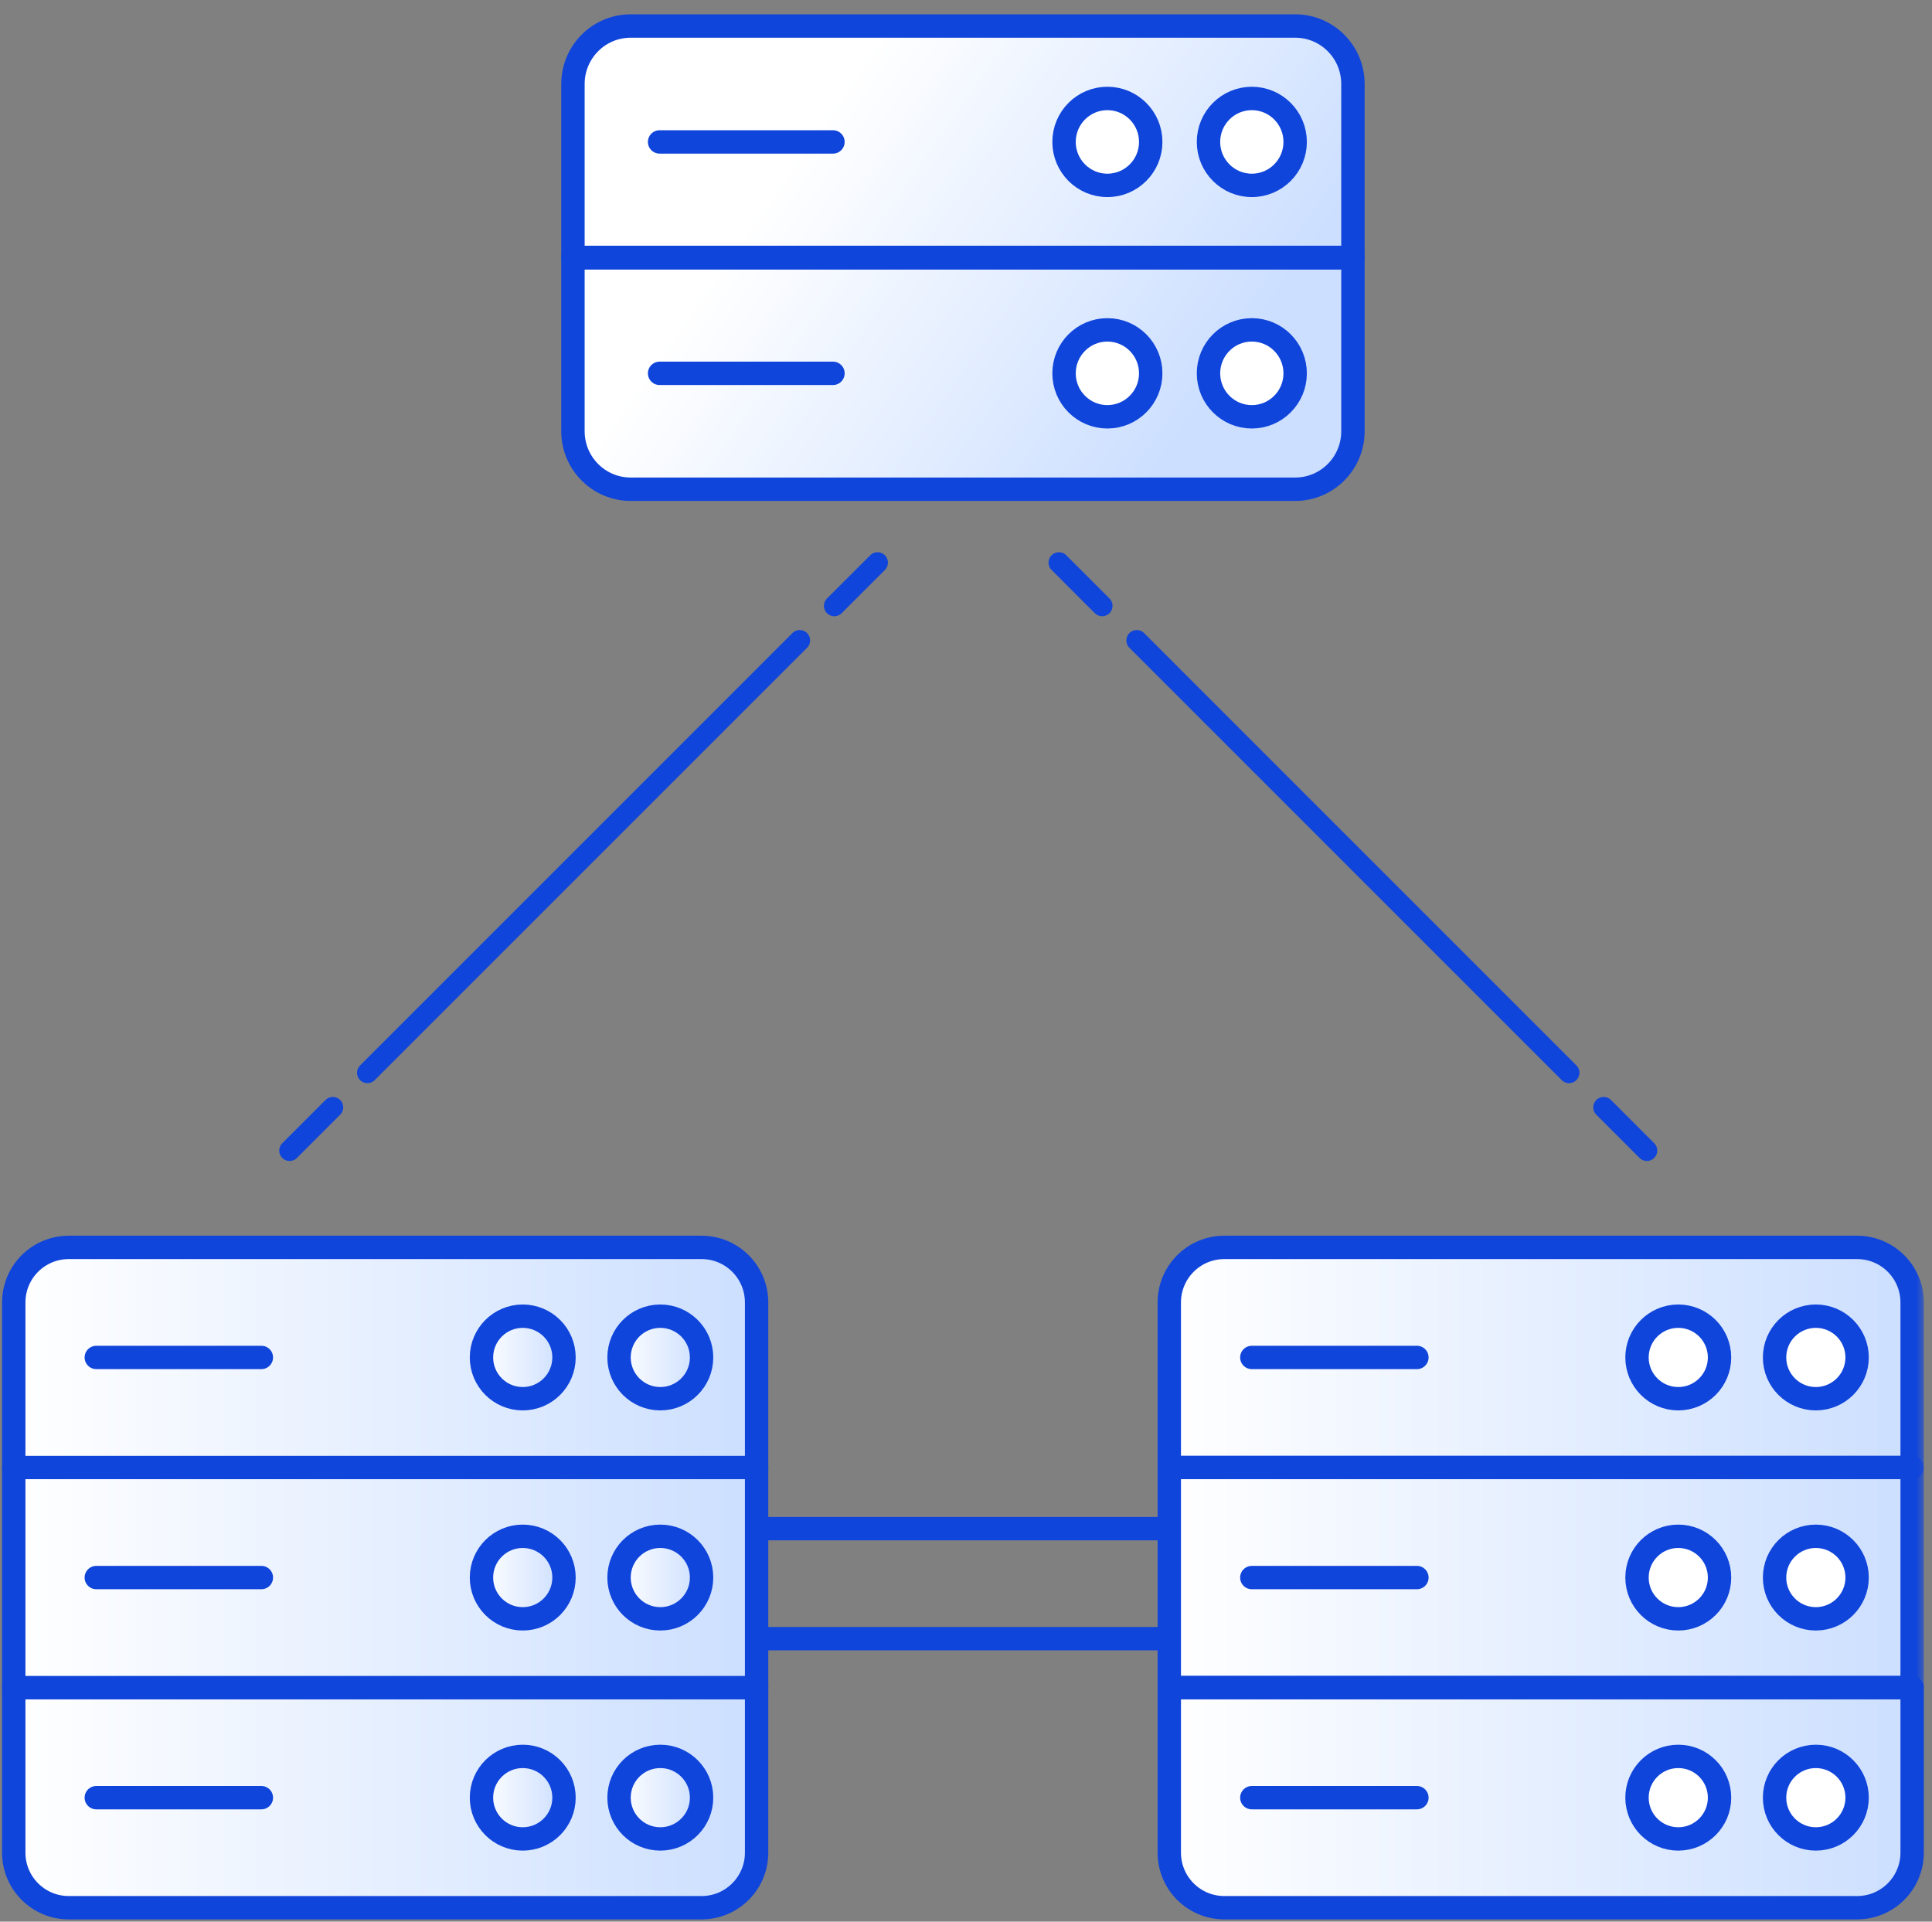 <?xml version="1.0" encoding="UTF-8"?>
<svg width="186px" height="185px" viewBox="0 0 186 185" version="1.1" xmlns="http://www.w3.org/2000/svg" xmlns:xlink="http://www.w3.org/1999/xlink">
    <rect x="0" y="0" width="186" height="185" fill="#808080" stroke="none"/>
    <title>sectors-apps</title>
    <defs>
        <path d="M5.445,1.03 C2.518,1.03 0.147,3.402 0.147,6.328 L0.147,6.328 L0.147,59.302 C0.147,62.228 2.518,64.6 5.445,64.6 L5.445,64.6 L66.366,64.6 C69.292,64.6 71.663,62.228 71.663,59.302 L71.663,59.302 L71.663,6.328 C71.663,3.402 69.292,1.03 66.366,1.03 L66.366,1.03 L5.445,1.03 Z" id="path-1"></path>
        <linearGradient x1="0%" y1="50%" x2="100%" y2="50%" id="linearGradient-3">
            <stop stop-color="#FFFFFF" offset="0%"></stop>
            <stop stop-color="#CCDFFF" offset="100%"></stop>
        </linearGradient>
        <path d="M0.147,1.03 L0.147,16.922 C0.147,19.848 2.518,22.22 5.445,22.22 L5.445,22.22 L66.366,22.22 C69.292,22.22 71.663,19.848 71.663,16.922 L71.663,16.922 L71.663,1.03 L0.147,1.03 Z" id="path-4"></path>
        <linearGradient x1="0%" y1="50%" x2="100%" y2="50%" id="linearGradient-6">
            <stop stop-color="#FFFFFF" offset="0%"></stop>
            <stop stop-color="#CCDFFF" offset="100%"></stop>
        </linearGradient>
        <path d="M1.03,1.03 L16.922,1.03 L1.03,1.03 Z" id="path-7"></path>
        <linearGradient x1="0%" y1="50%" x2="100%" y2="50%" id="linearGradient-9">
            <stop stop-color="#FFFFFF" offset="0%"></stop>
            <stop stop-color="#CCDFFF" offset="100%"></stop>
        </linearGradient>
        <path d="M1.03,1.03 L16.922,1.03 L1.03,1.03 Z" id="path-10"></path>
        <path d="M5.445,1.03 C2.518,1.03 0.147,3.402 0.147,6.328 L0.147,6.328 L0.147,22.22 L71.663,22.22 L71.663,6.328 C71.663,3.402 69.292,1.03 66.366,1.03 L66.366,1.03 L5.445,1.03 Z" id="path-12"></path>
        <path d="M1.03,1.03 L16.922,1.03 L1.03,1.03 Z" id="path-14"></path>
        <path d="M0.736,4.562 C0.736,6.756 2.515,8.535 4.709,8.535 L4.709,8.535 C6.903,8.535 8.682,6.756 8.682,4.562 L8.682,4.562 C8.682,2.367 6.903,0.589 4.709,0.589 L4.709,0.589 C2.515,0.589 0.736,2.367 0.736,4.562" id="path-16"></path>
        <linearGradient x1="0%" y1="50%" x2="100%" y2="50%" id="linearGradient-18">
            <stop stop-color="#FFFFFF" offset="0%"></stop>
            <stop stop-color="#CCDFFF" offset="100%"></stop>
        </linearGradient>
        <path d="M0.441,4.562 C0.441,6.756 2.22,8.535 4.415,8.535 L4.415,8.535 C6.609,8.535 8.388,6.756 8.388,4.562 L8.388,4.562 C8.388,2.367 6.609,0.589 4.415,0.589 L4.415,0.589 C2.22,0.589 0.441,2.367 0.441,4.562" id="path-19"></path>
        <path d="M0.736,4.562 C0.736,6.756 2.515,8.535 4.709,8.535 L4.709,8.535 C6.903,8.535 8.682,6.756 8.682,4.562 L8.682,4.562 C8.682,2.367 6.903,0.589 4.709,0.589 L4.709,0.589 C2.515,0.589 0.736,2.367 0.736,4.562" id="path-21"></path>
        <path d="M0.441,4.562 C0.441,6.756 2.22,8.535 4.415,8.535 L4.415,8.535 C6.609,8.535 8.388,6.756 8.388,4.562 L8.388,4.562 C8.388,2.367 6.609,0.589 4.415,0.589 L4.415,0.589 C2.22,0.589 0.441,2.367 0.441,4.562" id="path-23"></path>
        <path d="M0.736,4.562 C0.736,6.756 2.515,8.535 4.709,8.535 L4.709,8.535 C6.903,8.535 8.682,6.756 8.682,4.562 L8.682,4.562 C8.682,2.367 6.903,0.589 4.709,0.589 L4.709,0.589 C2.515,0.589 0.736,2.367 0.736,4.562" id="path-25"></path>
        <path d="M0.441,4.562 C0.441,6.756 2.22,8.535 4.415,8.535 L4.415,8.535 C6.609,8.535 8.388,6.756 8.388,4.562 L8.388,4.562 C8.388,2.367 6.609,0.589 4.415,0.589 L4.415,0.589 C2.22,0.589 0.441,2.367 0.441,4.562" id="path-27"></path>
        <path d="M6.033,1.03 C3.107,1.03 0.736,3.402 0.736,6.328 L0.736,6.328 L0.736,59.302 C0.736,62.228 3.107,64.6 6.033,64.6 L6.033,64.6 L66.954,64.6 C69.879,64.6 72.252,62.228 72.252,59.302 L72.252,59.302 L72.252,6.328 C72.252,3.402 69.879,1.03 66.954,1.03 L66.954,1.03 L6.033,1.03 Z" id="path-29"></path>
        <polygon id="path-31" points="0 184.823 185.411 184.823 185.411 1.018 0 1.018"></polygon>
        <path d="M6.57,1.167 C3.499,1.167 1.009,2.414 1.009,3.954 L1.009,3.954 L1.009,42.977 C1.009,44.516 3.499,45.764 6.57,45.764 L6.57,45.764 L70.538,45.764 C73.609,45.764 76.099,44.516 76.099,42.977 L76.099,42.977 L76.099,3.954 C76.099,2.414 73.609,1.167 70.538,1.167 L70.538,1.167 L6.57,1.167 Z" id="path-33"></path>
        <linearGradient x1="23.808%" y1="39.111%" x2="87.752%" y2="65.696%" id="linearGradient-35">
            <stop stop-color="#FFFFFF" offset="0%"></stop>
            <stop stop-color="#CCDFFF" offset="100%"></stop>
        </linearGradient>
    </defs>
    <g id="Images" stroke="none" stroke-width="1" fill="none" fill-rule="evenodd">
        <g id="sectors-apps">
            <path d="M46.878,147.164 L138.533,147.164 L46.878,147.164 Z M147.005,157.759 L38.407,157.759 L147.005,157.759 Z" id="Fill-1" fill="#FFFFFF"></path>
            <path d="M46.878,147.164 L138.533,147.164 L46.878,147.164 Z M147.005,157.759 L38.407,157.759 L147.005,157.759 Z" id="Stroke-2" stroke="#1045DB" stroke-width="2.25" stroke-linejoin="round"></path>
            <g id="Group-5" transform="translate(1.177, 119.058)">
                <mask id="mask-2" fill="white">
                    <use xlink:href="#path-1"></use>
                </mask>
                <g id="Clip-4"></g>
                <path d="M5.445,1.03 C2.518,1.03 0.147,3.402 0.147,6.328 L0.147,6.328 L0.147,59.302 C0.147,62.228 2.518,64.6 5.445,64.6 L5.445,64.6 L66.366,64.6 C69.292,64.6 71.663,62.228 71.663,59.302 L71.663,59.302 L71.663,6.328 C71.663,3.402 69.292,1.03 66.366,1.03 L66.366,1.03 L5.445,1.03 Z" id="Fill-3" fill="url(#linearGradient-3)" mask="url(#mask-2)"></path>
            </g>
            <g id="Group-8" transform="translate(1.177, 161.437)">
                <mask id="mask-5" fill="white">
                    <use xlink:href="#path-4"></use>
                </mask>
                <g id="Clip-7"></g>
                <path d="M0.147,1.03 L0.147,16.922 C0.147,19.848 2.518,22.22 5.445,22.22 L5.445,22.22 L66.366,22.22 C69.292,22.22 71.663,19.848 71.663,16.922 L71.663,16.922 L71.663,1.03 L0.147,1.03 Z" id="Fill-6" fill="url(#linearGradient-6)" mask="url(#mask-5)"></path>
            </g>
            <path d="M67.543,183.658 L6.622,183.658 C3.696,183.658 1.324,181.285 1.324,178.36 L1.324,162.468 L72.84,162.468 L72.84,178.36 C72.84,181.285 70.468,183.658 67.543,183.658 Z" id="Stroke-9" stroke="#1045DB" stroke-width="2.25" stroke-linecap="round" stroke-linejoin="round"></path>
            <g id="Group-13" transform="translate(8.241, 172.032)">
                <mask id="mask-8" fill="white">
                    <use xlink:href="#path-7"></use>
                </mask>
                <g id="Clip-12"></g>
                <path d="M1.03,1.03 L16.922,1.03 L1.03,1.03 Z" id="Fill-11" fill="url(#linearGradient-9)" mask="url(#mask-8)"></path>
            </g>
            <line x1="9.271" y1="173.063" x2="25.163" y2="173.063" id="Stroke-14" stroke="#1045DB" stroke-width="2.25" stroke-linecap="round" stroke-linejoin="round"></line>
            <polygon id="Fill-16" fill="url(#linearGradient-6)" points="1.324 162.467 72.84 162.467 72.84 141.278 1.324 141.278"></polygon>
            <polygon id="Stroke-18" stroke="#1045DB" stroke-width="2.25" stroke-linecap="round" stroke-linejoin="round" points="1.324 162.467 72.84 162.467 72.84 141.278 1.324 141.278"></polygon>
            <g id="Group-22" transform="translate(8.241, 150.842)">
                <mask id="mask-11" fill="white">
                    <use xlink:href="#path-10"></use>
                </mask>
                <g id="Clip-21"></g>
                <path d="M1.03,1.03 L16.922,1.03 L1.03,1.03 Z" id="Fill-20" fill="url(#linearGradient-9)" mask="url(#mask-11)"></path>
            </g>
            <line x1="9.271" y1="151.873" x2="25.163" y2="151.873" id="Stroke-23" stroke="#1045DB" stroke-width="2.25" stroke-linecap="round" stroke-linejoin="round"></line>
            <g id="Group-27" transform="translate(1.177, 119.058)">
                <mask id="mask-13" fill="white">
                    <use xlink:href="#path-12"></use>
                </mask>
                <g id="Clip-26"></g>
                <path d="M5.445,1.03 C2.518,1.03 0.147,3.402 0.147,6.328 L0.147,6.328 L0.147,22.22 L71.663,22.22 L71.663,6.328 C71.663,3.402 69.292,1.03 66.366,1.03 L66.366,1.03 L5.445,1.03 Z" id="Fill-25" fill="url(#linearGradient-6)" mask="url(#mask-13)"></path>
            </g>
            <path d="M72.84,141.278 L1.324,141.278 L1.324,125.385 C1.324,122.46 3.696,120.088 6.622,120.088 L67.543,120.088 C70.468,120.088 72.84,122.46 72.84,125.385 L72.84,141.278 Z" id="Stroke-28" stroke="#1045DB" stroke-width="2.25" stroke-linecap="round" stroke-linejoin="round"></path>
            <g id="Group-32" transform="translate(8.241, 129.653)">
                <mask id="mask-15" fill="white">
                    <use xlink:href="#path-14"></use>
                </mask>
                <g id="Clip-31"></g>
                <path d="M1.03,1.03 L16.922,1.03 L1.03,1.03 Z" id="Fill-30" fill="url(#linearGradient-9)" mask="url(#mask-15)"></path>
            </g>
            <line x1="9.271" y1="130.683" x2="25.163" y2="130.683" id="Stroke-33" stroke="#1045DB" stroke-width="2.25" stroke-linecap="round" stroke-linejoin="round"></line>
            <g id="Group-37" transform="translate(58.861, 126.121)">
                <mask id="mask-17" fill="white">
                    <use xlink:href="#path-16"></use>
                </mask>
                <g id="Clip-36"></g>
                <path d="M0.736,4.562 C0.736,6.756 2.515,8.535 4.709,8.535 L4.709,8.535 C6.903,8.535 8.682,6.756 8.682,4.562 L8.682,4.562 C8.682,2.367 6.903,0.589 4.709,0.589 L4.709,0.589 C2.515,0.589 0.736,2.367 0.736,4.562" id="Fill-35" fill="url(#linearGradient-18)" mask="url(#mask-17)"></path>
            </g>
            <path d="M67.543,130.683 C67.543,132.877 65.764,134.656 63.57,134.656 C61.375,134.656 59.597,132.877 59.597,130.683 C59.597,128.489 61.375,126.71 63.57,126.71 C65.764,126.71 67.543,128.489 67.543,130.683 Z" id="Stroke-38" stroke="#1045DB" stroke-width="2.25" stroke-linecap="round" stroke-linejoin="round"></path>
            <g id="Group-42" transform="translate(45.911, 126.121)">
                <mask id="mask-20" fill="white">
                    <use xlink:href="#path-19"></use>
                </mask>
                <g id="Clip-41"></g>
                <path d="M0.441,4.562 C0.441,6.756 2.22,8.535 4.415,8.535 L4.415,8.535 C6.609,8.535 8.388,6.756 8.388,4.562 L8.388,4.562 C8.388,2.367 6.609,0.589 4.415,0.589 L4.415,0.589 C2.22,0.589 0.441,2.367 0.441,4.562" id="Fill-40" fill="url(#linearGradient-18)" mask="url(#mask-20)"></path>
            </g>
            <path d="M54.299,130.683 C54.299,132.877 52.52,134.656 50.326,134.656 C48.132,134.656 46.353,132.877 46.353,130.683 C46.353,128.489 48.132,126.71 50.326,126.71 C52.52,126.71 54.299,128.489 54.299,130.683 Z" id="Stroke-43" stroke="#1045DB" stroke-width="2.25" stroke-linecap="round" stroke-linejoin="round"></path>
            <g id="Group-47" transform="translate(58.861, 147.311)">
                <mask id="mask-22" fill="white">
                    <use xlink:href="#path-21"></use>
                </mask>
                <g id="Clip-46"></g>
                <path d="M0.736,4.562 C0.736,6.756 2.515,8.535 4.709,8.535 L4.709,8.535 C6.903,8.535 8.682,6.756 8.682,4.562 L8.682,4.562 C8.682,2.367 6.903,0.589 4.709,0.589 L4.709,0.589 C2.515,0.589 0.736,2.367 0.736,4.562" id="Fill-45" fill="url(#linearGradient-18)" mask="url(#mask-22)"></path>
            </g>
            <path d="M67.543,151.873 C67.543,154.067 65.764,155.846 63.57,155.846 C61.375,155.846 59.597,154.067 59.597,151.873 C59.597,149.678 61.375,147.9 63.57,147.9 C65.764,147.9 67.543,149.678 67.543,151.873 Z" id="Stroke-48" stroke="#1045DB" stroke-width="2.25" stroke-linecap="round" stroke-linejoin="round"></path>
            <g id="Group-52" transform="translate(45.911, 147.311)">
                <mask id="mask-24" fill="white">
                    <use xlink:href="#path-23"></use>
                </mask>
                <g id="Clip-51"></g>
                <path d="M0.441,4.562 C0.441,6.756 2.22,8.535 4.415,8.535 L4.415,8.535 C6.609,8.535 8.388,6.756 8.388,4.562 L8.388,4.562 C8.388,2.367 6.609,0.589 4.415,0.589 L4.415,0.589 C2.22,0.589 0.441,2.367 0.441,4.562" id="Fill-50" fill="url(#linearGradient-18)" mask="url(#mask-24)"></path>
            </g>
            <path d="M54.299,151.873 C54.299,154.067 52.52,155.846 50.326,155.846 C48.132,155.846 46.353,154.067 46.353,151.873 C46.353,149.678 48.132,147.9 50.326,147.9 C52.52,147.9 54.299,149.678 54.299,151.873 Z" id="Stroke-53" stroke="#1045DB" stroke-width="2.25" stroke-linecap="round" stroke-linejoin="round"></path>
            <g id="Group-57" transform="translate(58.861, 168.501)">
                <mask id="mask-26" fill="white">
                    <use xlink:href="#path-25"></use>
                </mask>
                <g id="Clip-56"></g>
                <path d="M0.736,4.562 C0.736,6.756 2.515,8.535 4.709,8.535 L4.709,8.535 C6.903,8.535 8.682,6.756 8.682,4.562 L8.682,4.562 C8.682,2.367 6.903,0.589 4.709,0.589 L4.709,0.589 C2.515,0.589 0.736,2.367 0.736,4.562" id="Fill-55" fill="url(#linearGradient-18)" mask="url(#mask-26)"></path>
            </g>
            <path d="M67.543,173.063 C67.543,175.257 65.764,177.036 63.57,177.036 C61.375,177.036 59.597,175.257 59.597,173.063 C59.597,170.868 61.375,169.09 63.57,169.09 C65.764,169.09 67.543,170.868 67.543,173.063 Z" id="Stroke-58" stroke="#1045DB" stroke-width="2.25" stroke-linecap="round" stroke-linejoin="round"></path>
            <g id="Group-62" transform="translate(45.911, 168.501)">
                <mask id="mask-28" fill="white">
                    <use xlink:href="#path-27"></use>
                </mask>
                <g id="Clip-61"></g>
                <path d="M0.441,4.562 C0.441,6.756 2.22,8.535 4.415,8.535 L4.415,8.535 C6.609,8.535 8.388,6.756 8.388,4.562 L8.388,4.562 C8.388,2.367 6.609,0.589 4.415,0.589 L4.415,0.589 C2.22,0.589 0.441,2.367 0.441,4.562" id="Fill-60" fill="url(#linearGradient-18)" mask="url(#mask-28)"></path>
            </g>
            <path d="M54.299,173.063 C54.299,175.257 52.52,177.036 50.326,177.036 C48.132,177.036 46.353,175.257 46.353,173.063 C46.353,170.868 48.132,169.09 50.326,169.09 C52.52,169.09 54.299,170.868 54.299,173.063 Z" id="Stroke-63" stroke="#1045DB" stroke-width="2.25" stroke-linecap="round" stroke-linejoin="round"></path>
            <g id="Group-67" transform="translate(111.835, 119.058)">
                <mask id="mask-30" fill="white">
                    <use xlink:href="#path-29"></use>
                </mask>
                <g id="Clip-66"></g>
                <path d="M6.033,1.03 C3.107,1.03 0.736,3.402 0.736,6.328 L0.736,6.328 L0.736,59.302 C0.736,62.228 3.107,64.6 6.033,64.6 L6.033,64.6 L66.954,64.6 C69.879,64.6 72.252,62.228 72.252,59.302 L72.252,59.302 L72.252,6.328 C72.252,3.402 69.879,1.03 66.954,1.03 L66.954,1.03 L6.033,1.03 Z" id="Fill-65" fill="url(#linearGradient-3)" mask="url(#mask-30)"></path>
            </g>
            <g id="Group-89" transform="translate(0, 0.159)">
                <path d="M178.79,183.499 L117.869,183.499 C114.943,183.499 112.571,181.127 112.571,178.201 L112.571,162.309 L184.087,162.309 L184.087,178.201 C184.087,181.127 181.715,183.499 178.79,183.499 Z" id="Stroke-68" stroke="#1045DB" stroke-width="2.25" stroke-linecap="round" stroke-linejoin="round"></path>
                <line x1="120.517" y1="172.904" x2="136.41" y2="172.904" id="Stroke-70" stroke="#1045DB" stroke-width="2.25" stroke-linecap="round" stroke-linejoin="round"></line>
                <mask id="mask-32" fill="white">
                    <use xlink:href="#path-31"></use>
                </mask>
                <g id="Clip-73"></g>
                <polygon id="Stroke-72" stroke="#1045DB" stroke-width="2.25" stroke-linecap="round" stroke-linejoin="round" mask="url(#mask-32)" points="112.571 162.309 184.087 162.309 184.087 141.119 112.571 141.119"></polygon>
                <line x1="120.517" y1="151.714" x2="136.41" y2="151.714" id="Stroke-74" stroke="#1045DB" stroke-width="2.25" stroke-linecap="round" stroke-linejoin="round" mask="url(#mask-32)"></line>
                <path d="M184.087,141.119 L112.571,141.119 L112.571,125.227 C112.571,122.301 114.943,119.929 117.869,119.929 L178.79,119.929 C181.715,119.929 184.087,122.301 184.087,125.227 L184.087,141.119 Z" id="Stroke-75" stroke="#1045DB" stroke-width="2.25" stroke-linecap="round" stroke-linejoin="round" mask="url(#mask-32)"></path>
                <line x1="120.517" y1="130.524" x2="136.41" y2="130.524" id="Stroke-76" stroke="#1045DB" stroke-width="2.25" stroke-linecap="round" stroke-linejoin="round" mask="url(#mask-32)"></line>
                <path d="M178.79,130.524 C178.79,132.718 177.011,134.497 174.816,134.497 C172.622,134.497 170.843,132.718 170.843,130.524 C170.843,128.33 172.622,126.551 174.816,126.551 C177.011,126.551 178.79,128.33 178.79,130.524" id="Fill-77" fill="#FFFFFF" mask="url(#mask-32)"></path>
                <path d="M178.79,130.524 C178.79,132.718 177.011,134.497 174.816,134.497 C172.622,134.497 170.843,132.718 170.843,130.524 C170.843,128.33 172.622,126.551 174.816,126.551 C177.011,126.551 178.79,128.33 178.79,130.524 Z" id="Stroke-78" stroke="#1045DB" stroke-width="2.25" stroke-linecap="round" stroke-linejoin="round" mask="url(#mask-32)"></path>
                <path d="M165.546,130.524 C165.546,132.718 163.767,134.497 161.573,134.497 C159.378,134.497 157.6,132.718 157.6,130.524 C157.6,128.33 159.378,126.551 161.573,126.551 C163.767,126.551 165.546,128.33 165.546,130.524" id="Fill-79" fill="#FFFFFF" mask="url(#mask-32)"></path>
                <path d="M165.546,130.524 C165.546,132.718 163.767,134.497 161.573,134.497 C159.378,134.497 157.6,132.718 157.6,130.524 C157.6,128.33 159.378,126.551 161.573,126.551 C163.767,126.551 165.546,128.33 165.546,130.524 Z" id="Stroke-80" stroke="#1045DB" stroke-width="2.25" stroke-linecap="round" stroke-linejoin="round" mask="url(#mask-32)"></path>
                <path d="M178.79,151.714 C178.79,153.908 177.011,155.687 174.816,155.687 C172.622,155.687 170.843,153.908 170.843,151.714 C170.843,149.52 172.622,147.741 174.816,147.741 C177.011,147.741 178.79,149.52 178.79,151.714" id="Fill-81" fill="#FFFFFF" mask="url(#mask-32)"></path>
                <path d="M178.79,151.714 C178.79,153.908 177.011,155.687 174.816,155.687 C172.622,155.687 170.843,153.908 170.843,151.714 C170.843,149.52 172.622,147.741 174.816,147.741 C177.011,147.741 178.79,149.52 178.79,151.714 Z" id="Stroke-82" stroke="#1045DB" stroke-width="2.25" stroke-linecap="round" stroke-linejoin="round" mask="url(#mask-32)"></path>
                <path d="M165.546,151.714 C165.546,153.908 163.767,155.687 161.573,155.687 C159.378,155.687 157.6,153.908 157.6,151.714 C157.6,149.52 159.378,147.741 161.573,147.741 C163.767,147.741 165.546,149.52 165.546,151.714" id="Fill-83" fill="#FFFFFF" mask="url(#mask-32)"></path>
                <path d="M165.546,151.714 C165.546,153.908 163.767,155.687 161.573,155.687 C159.378,155.687 157.6,153.908 157.6,151.714 C157.6,149.52 159.378,147.741 161.573,147.741 C163.767,147.741 165.546,149.52 165.546,151.714 Z" id="Stroke-84" stroke="#1045DB" stroke-width="2.25" stroke-linecap="round" stroke-linejoin="round" mask="url(#mask-32)"></path>
                <path d="M178.79,172.904 C178.79,175.098 177.011,176.877 174.816,176.877 C172.622,176.877 170.843,175.098 170.843,172.904 C170.843,170.709 172.622,168.931 174.816,168.931 C177.011,168.931 178.79,170.709 178.79,172.904" id="Fill-85" fill="#FFFFFF" mask="url(#mask-32)"></path>
                <path d="M178.79,172.904 C178.79,175.098 177.011,176.877 174.816,176.877 C172.622,176.877 170.843,175.098 170.843,172.904 C170.843,170.709 172.622,168.931 174.816,168.931 C177.011,168.931 178.79,170.709 178.79,172.904 Z" id="Stroke-86" stroke="#1045DB" stroke-width="2.25" stroke-linecap="round" stroke-linejoin="round" mask="url(#mask-32)"></path>
                <path d="M165.546,172.904 C165.546,175.098 163.767,176.877 161.573,176.877 C159.378,176.877 157.6,175.098 157.6,172.904 C157.6,170.709 159.378,168.931 161.573,168.931 C163.767,168.931 165.546,170.709 165.546,172.904" id="Fill-87" fill="#FFFFFF" mask="url(#mask-32)"></path>
                <path d="M165.546,172.904 C165.546,175.098 163.767,176.877 161.573,176.877 C159.378,176.877 157.6,175.098 157.6,172.904 C157.6,170.709 159.378,168.931 161.573,168.931 C163.767,168.931 165.546,170.709 165.546,172.904 Z" id="Stroke-88" stroke="#1045DB" stroke-width="2.25" stroke-linecap="round" stroke-linejoin="round" mask="url(#mask-32)"></path>
            </g>
            <g id="Group-92" transform="translate(54.152, 1.336)">
                <mask id="mask-34" fill="white">
                    <use xlink:href="#path-33"></use>
                </mask>
                <g id="Clip-91"></g>
                <path d="M6.57,1.167 C3.499,1.167 1.009,2.414 1.009,3.954 L1.009,3.954 L1.009,42.977 C1.009,44.516 3.499,45.764 6.57,45.764 L6.57,45.764 L70.538,45.764 C73.609,45.764 76.099,44.516 76.099,42.977 L76.099,42.977 L76.099,3.954 C76.099,2.414 73.609,1.167 70.538,1.167 L70.538,1.167 L6.57,1.167 Z" id="Fill-90" fill="url(#linearGradient-35)" mask="url(#mask-34)"></path>
            </g>
            <g id="Group-129" transform="translate(27.076, 2.336)">
                <line x1="36.427" y1="33.605" x2="53.115" y2="33.605" id="Stroke-93" stroke="#1045DB" stroke-width="2.253" stroke-linecap="round" stroke-linejoin="round"></line>
                <line x1="36.427" y1="11.327" x2="53.115" y2="11.327" id="Stroke-95" stroke="#1045DB" stroke-width="2.253" stroke-linecap="round" stroke-linejoin="round"></line>
                <path d="M97.613,11.327 C97.613,13.637 95.745,15.512 93.441,15.512 C91.138,15.512 89.269,13.637 89.269,11.327 C89.269,9.016 91.138,7.142 93.441,7.142 C95.745,7.142 97.613,9.016 97.613,11.327" id="Fill-97" fill="#FFFFFF"></path>
                <path d="M97.613,11.327 C97.613,13.637 95.745,15.512 93.441,15.512 C91.138,15.512 89.269,13.637 89.269,11.327 C89.269,9.016 91.138,7.142 93.441,7.142 C95.745,7.142 97.613,9.016 97.613,11.327 Z" id="Stroke-99" stroke="#1045DB" stroke-width="2.253" stroke-linecap="round" stroke-linejoin="round"></path>
                <path d="M83.708,11.327 C83.708,13.637 81.839,15.512 79.535,15.512 C77.232,15.512 75.363,13.637 75.363,11.327 C75.363,9.016 77.232,7.142 79.535,7.142 C81.839,7.142 83.708,9.016 83.708,11.327" id="Fill-101" fill="#FFFFFF"></path>
                <path d="M83.708,11.327 C83.708,13.637 81.839,15.512 79.535,15.512 C77.232,15.512 75.363,13.637 75.363,11.327 C75.363,9.016 77.232,7.142 79.535,7.142 C81.839,7.142 83.708,9.016 83.708,11.327 Z" id="Stroke-103" stroke="#1045DB" stroke-width="2.253" stroke-linecap="round" stroke-linejoin="round"></path>
                <path d="M97.613,33.605 C97.613,35.916 95.745,37.79 93.441,37.79 C91.138,37.79 89.269,35.916 89.269,33.605 C89.269,31.294 91.138,29.42 93.441,29.42 C95.745,29.42 97.613,31.294 97.613,33.605" id="Fill-105" fill="#FFFFFF"></path>
                <path d="M97.613,33.605 C97.613,35.916 95.745,37.79 93.441,37.79 C91.138,37.79 89.269,35.916 89.269,33.605 C89.269,31.294 91.138,29.42 93.441,29.42 C95.745,29.42 97.613,31.294 97.613,33.605 Z" id="Stroke-107" stroke="#1045DB" stroke-width="2.253" stroke-linecap="round" stroke-linejoin="round"></path>
                <path d="M83.708,33.605 C83.708,35.916 81.839,37.79 79.535,37.79 C77.232,37.79 75.363,35.916 75.363,33.605 C75.363,31.294 77.232,29.42 79.535,29.42 C81.839,29.42 83.708,31.294 83.708,33.605" id="Fill-109" fill="#FFFFFF"></path>
                <path d="M83.708,33.605 C83.708,35.916 81.839,37.79 79.535,37.79 C77.232,37.79 75.363,35.916 75.363,33.605 C75.363,31.294 77.232,29.42 79.535,29.42 C81.839,29.42 83.708,31.294 83.708,33.605 Z" id="Stroke-111" stroke="#1045DB" stroke-width="2.253" stroke-linecap="round" stroke-linejoin="round"></path>
                <path d="M97.613,44.764 L33.646,44.764 C30.575,44.764 28.084,42.265 28.084,39.184 L28.084,22.446 L103.176,22.446 L103.176,39.184 C103.176,42.265 100.685,44.764 97.613,44.764 Z" id="Stroke-113" stroke="#1045DB" stroke-width="2.253" stroke-linecap="round" stroke-linejoin="round"></path>
                <path d="M103.175,22.486 L28.084,22.486 L28.084,5.747 C28.084,2.665 30.574,0.167 33.646,0.167 L97.613,0.167 C100.686,0.167 103.175,2.665 103.175,5.747 L103.175,22.486 Z" id="Stroke-115" stroke="#1045DB" stroke-width="2.253" stroke-linecap="round" stroke-linejoin="round"></path>
                <line x1="49.917" y1="59.319" x2="8.296" y2="100.94" id="Stroke-117" stroke="#1045DB" stroke-width="2" stroke-linecap="round" stroke-linejoin="round"></line>
                <line x1="57.408" y1="51.828" x2="53.246" y2="55.989" id="Stroke-119" stroke="#1045DB" stroke-width="2" stroke-linecap="round" stroke-linejoin="round"></line>
                <line x1="4.966" y1="104.27" x2="0.804" y2="108.432" id="Stroke-121" stroke="#1045DB" stroke-width="2" stroke-linecap="round" stroke-linejoin="round"></line>
                <line x1="82.363" y1="59.319" x2="123.983" y2="100.94" id="Stroke-123" stroke="#1045DB" stroke-width="2" stroke-linecap="round" stroke-linejoin="round"></line>
                <line x1="74.87" y1="51.828" x2="79.032" y2="55.989" id="Stroke-125" stroke="#1045DB" stroke-width="2" stroke-linecap="round" stroke-linejoin="round"></line>
                <line x1="127.313" y1="104.27" x2="131.474" y2="108.432" id="Stroke-127" stroke="#1045DB" stroke-width="2" stroke-linecap="round" stroke-linejoin="round"></line>
            </g>
        </g>
    </g>
</svg>